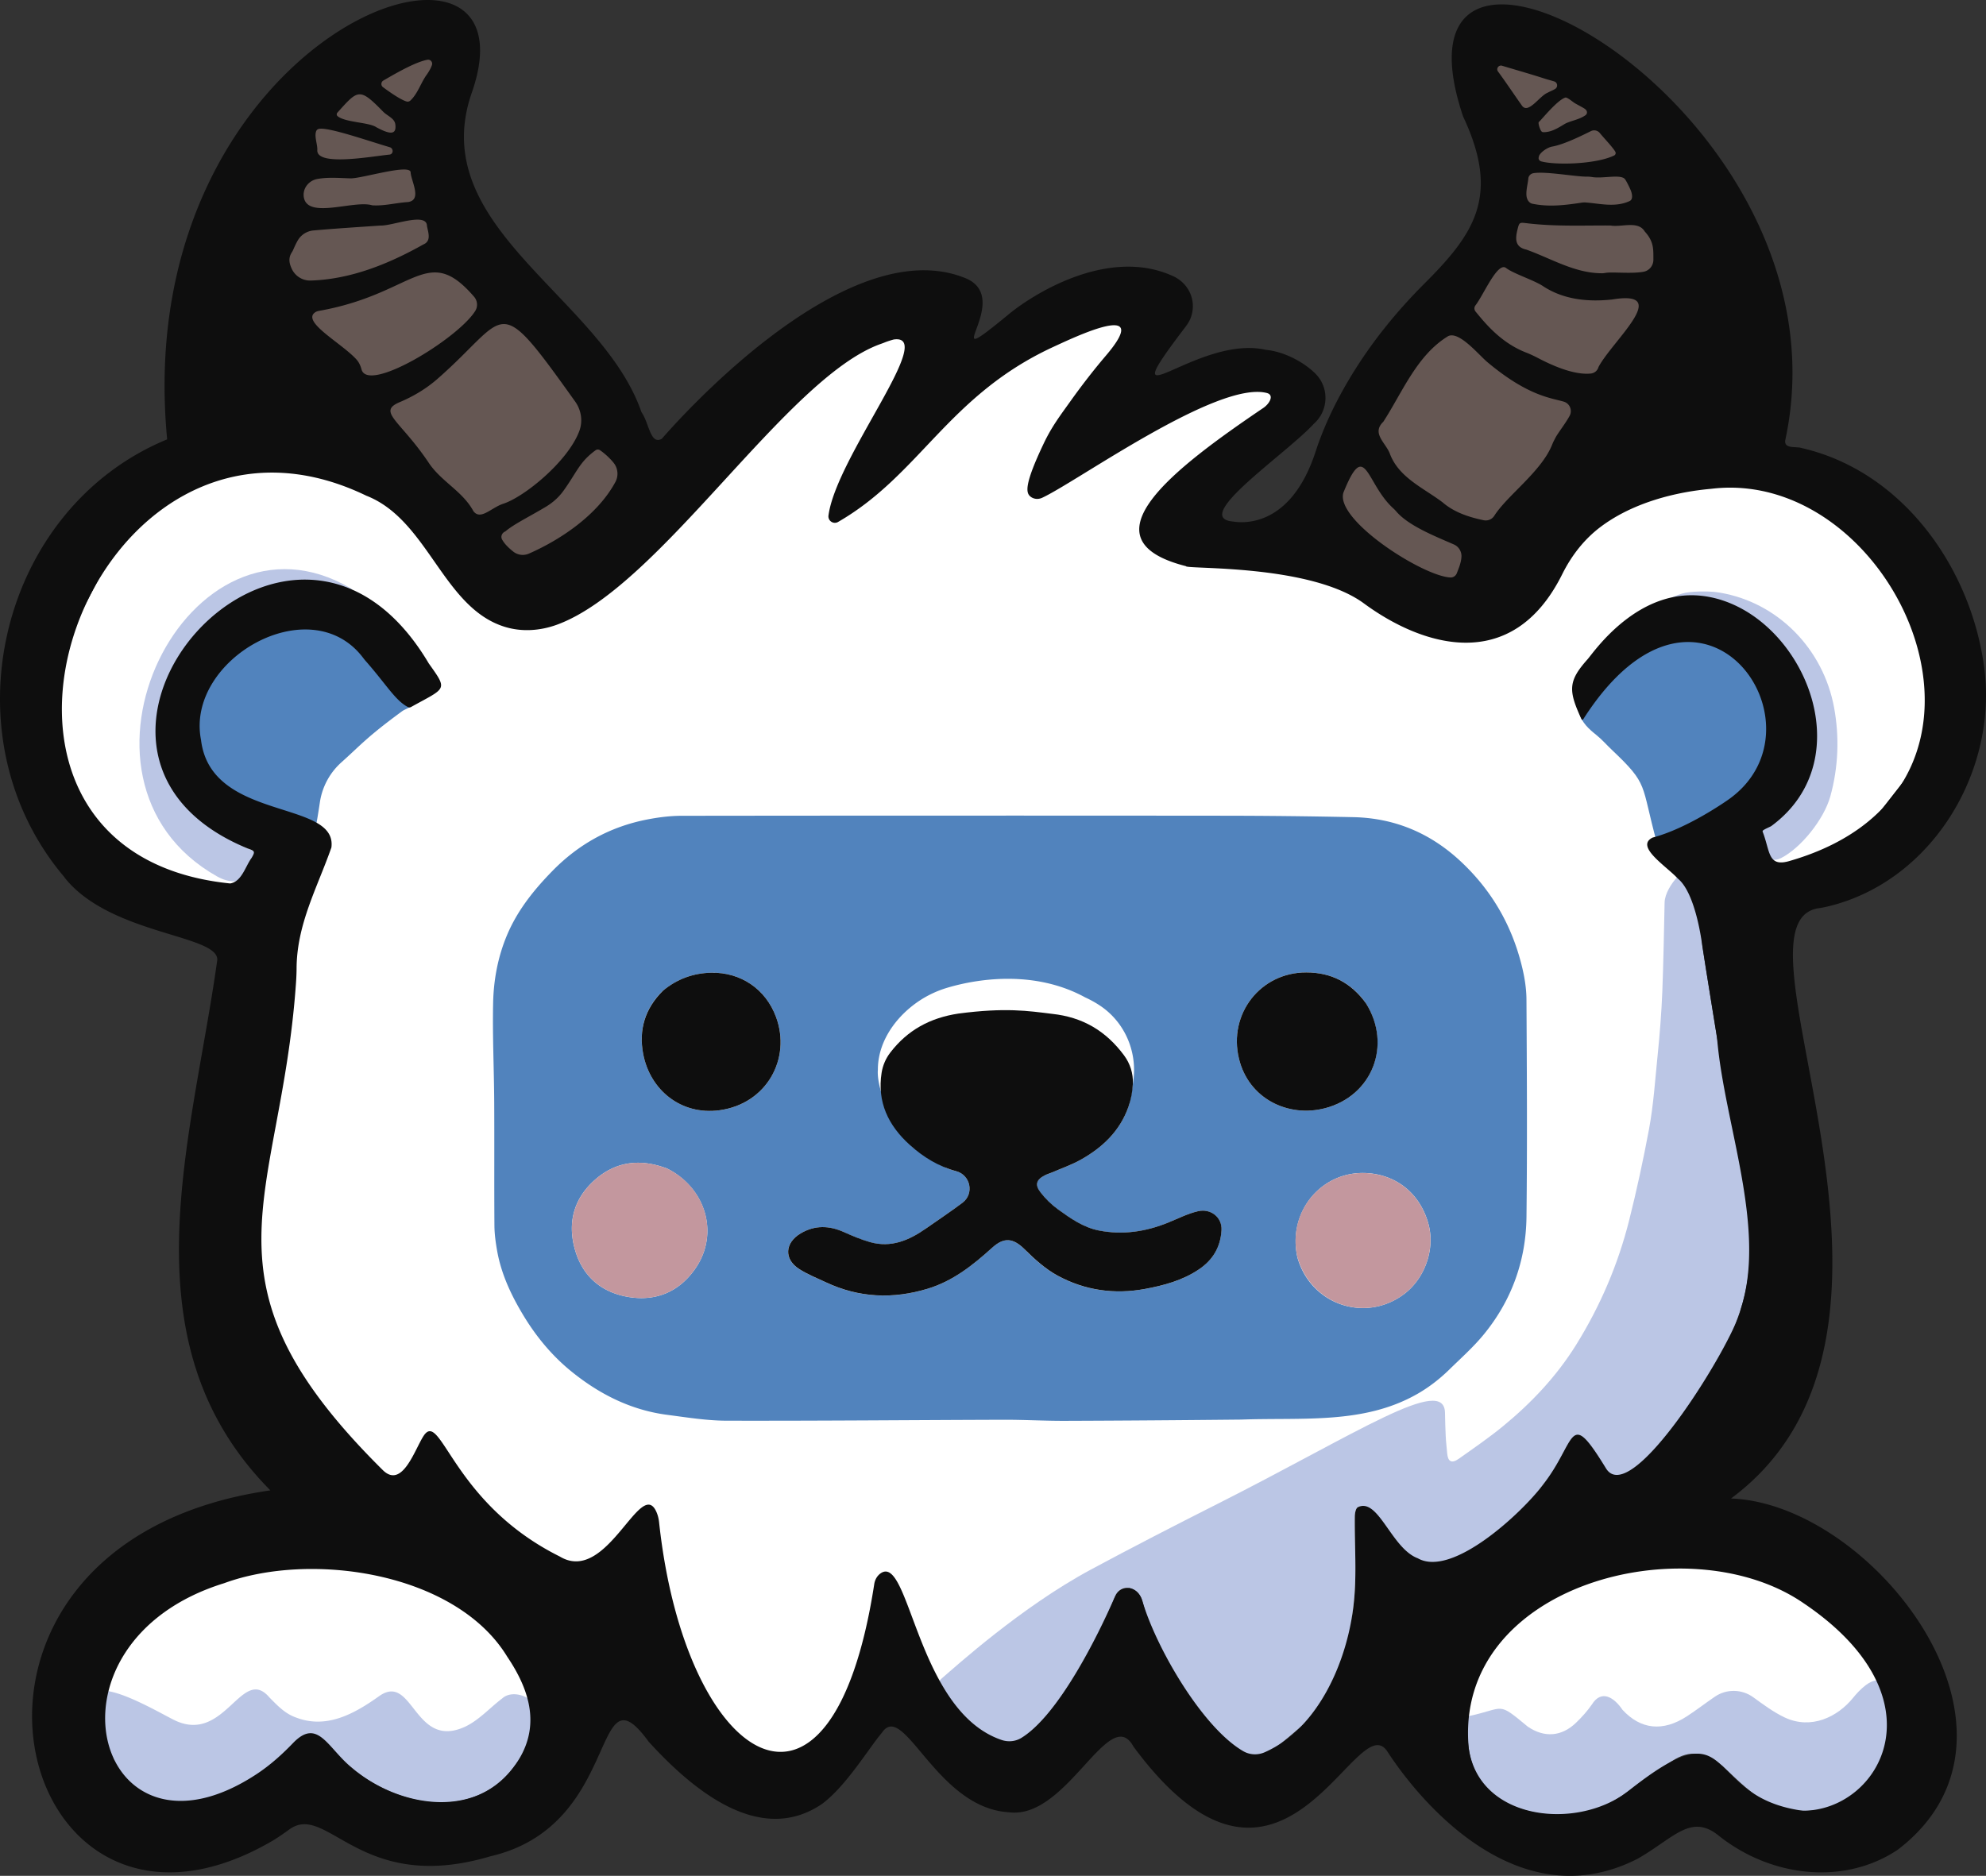 <svg xmlns="http://www.w3.org/2000/svg" version="1.1" id="Layer_1" x="0" y="0"
  style="enable-background:new 0 0 1012 961" xml:space="preserve" viewBox="3.76 7.02 1004.88 949.32"><rect x="3.76" y="7.02" width="1004.88" height="949.32" fill="#333333" stroke="none"/>    <style>
    .st1{fill:#bbc6e5}.st2{fill:#5183bd}.st5{fill:#0e0e0e}.st6{fill:#c3979e}    </style>    <g id="Fur">        <path d="m88.9 802.66-46.87 66.29 10.71 46.2 25.44 17.41 28.12-4.02 22.77-12.05 18.08-10.71 14.73-9.37 19.42 9.37 24.11-10.04 25.44-1.34 22.77-3.35 37.5-17.41 26.78-13.39 40.18 19.42 26.78 24.11 32.14-4.69 24.11-22.77 14.73-19.42 18.08 12.05 23.44-2.01 16.07-16.74 23.44-15.4 45.53-28.12 23.44 32.81 87.72 20.09 36.16 18.75 28.12 10.04 54.24 8.04 46.2-3.35 58.92-4.69 30.8-6.03 10.04-31.47-22.1-37.5s-38.17-24.77-55.58-26.78c-17.41-2.01-66.29-10.04-66.29-10.04l-36.16-36.16 22.1-33.48 30.8-44.19 16.74-36.83 13.39-75.66 2.01-61.6 3.35-24.77 25.44-12.72 25.44-6.7 30.13-16.07 28.79-36.83 12.72-26.11-12.72-42.18-21.43-40.18-34.15-26.78-58.25-13.39-95.08 50.22-72.99 8.04-91.06-13.39-9.37-21.43 10.04-21.43 18.75-10.71 26.6-18.07.19-18.76-24.11 1.34-34.15 14.06-18.08 3.35-6.7-18.75 9.37-16.74-.67-22.77-42.85 10.04-42.18 37.5s-24.11 15.4-28.79 24.77c-4.69 9.37-19.42 21.43-19.42 21.43l27.45-54.24 4.02-28.79-28.79 8.7-52.23 25.44-28.12 47.54-36.16 38.84-30.13 15.4s-18.75.67-24.11 6.7c-5.36 6.03-26.78-8.7-26.78-8.7l-16.07-16.74s-16.07-37.1-24.11-32.81c-8.04 4.29-43.52-13.39-43.52-13.39l-57.58 8.7-40.18 28.12-38.84 74.32 16.78 78.99 79.34 40.42 7.66 67.4-10.04 124.54 39.51 71.65 3.35 34.15-74.32 34.82z" style="fill:#fff;stroke:#000;stroke-miterlimit:10"></path>        <path class="st1" d="M478.89 859.16c-.46-.84.7-2.13 1.42-2.76 7-6.01 40.27-36.15 75.38-55.03 21.1-11.34 42.41-22.31 63.79-33.1 71.05-35.86 115.33-65.85 115.43-46.07.02 3.62.21 7.84.35 11.42.11 2.96.52 5.91.75 8.87.34 4.25 2.27 5.33 5.85 2.8 7.63-5.4 15.36-10.7 22.57-16.63 14.31-11.77 26.94-25.17 36.79-40.99 12.23-19.65 21.25-40.73 26.88-63.14 3.82-15.19 7.13-30.53 10.01-45.93 2.31-12.39 3.1-24.99 4.38-37.53 1.1-10.77 1.95-21.56 2.38-32.37.5-12.61.96-34.74 1.15-44.91.09-4.42 3.36-9.59 6.4-12.92.47-.52.87.38 1.38.86 6.35 6.01 9.65 15.03 11.33 33.9 2.33 15.56 4.95 31.09 7.43 46.62 3.62 22.3 9.24 44.1 12.9 66.4 4.46 27.24 6.15 49.74-1.26 71.93-5.81 17.39-13.73 32.09-24.28 46.82-6.68 9.32-11.84 15.45-19.24 24.24-2.18 2.59-9.31 7.84-11.97 9.95-5.01 3.98-8.17 5.05-12.08.07-3.09-3.93-6.4-9.34-8.85-12.9-4.46-6.47-6.23-7.62-10.43-.84-4.38 7.07-6.78 14.2-13.32 21.07-.05.05-.1.11-.14.17-20.87 28.04-39.45 34.76-50.21 38.19-4.63 1.44-7.33 1.22-11.19-.75-.59-.3-1.2-.55-1.82-.78-7.1-2.65-11.84-10.18-15.98-16.5-1.24-1.89-2.55-3.44-4-5.16-1.34-1.59-2.63-3.08-4.47-3.83-1.59-.65-4.1-1.38-5.47-.5-1.09.7-1.47 3.12-1.49 4.78-.17 14.59 1.05 29.32-.53 43.74-2.42 22.06-5.48 43.02-21.87 58.17-6.12 5.65-16.07 13.9-22.67 19.04-3.97 3.09-14.34-2.62-18.24-4.63-23.93-12.33-36.13-33.84-40.99-60.7-.8-4.43-2-8.79-3.24-13.12-1.17-4.07-4.17-6.47-7.96-6.46-3.57.01-5.01 2.66-6.24 5.5-4.36 10.08-8.5 20.27-13.21 30.19-.02.04-.04.08-.05.13-7.47 20.11-20.82 30.6-35.3 42.51-3.02 2.48-4.76 1.94-8.48.31-13.51-5.91-24.18-16.57-31.59-30.13z"></path>    </g>    <path class="st1" d="M747.12 875.48c18.45-4 14.03-7.59 29.73 5.41 8.38 5.66 17.03 4.99 24.29-1.96 2.95-2.82 5.74-5.92 8.06-9.27 4.97-7.98 11.45-3.36 15.51 2.66 9.22 9.99 20.38 11.2 32.52 3.34 4.86-3.15 9.45-6.73 14.24-9.99 5.87-4 13.61-3.88 19.36.27 5.08 3.67 10.2 7.52 15.83 10.2 13.5 6.42 26.9-.22 34.71-9.86 1.57-1.94 3.88-4.53 6.52-6.5 3.27-2.43 6.16-2.85 6.8-1.64 1 1.88 3.32 10.97 3.72 13.47 1.52 9.58.46 17.6-3.1 26.77-6.02 15.51-22.83 25.89-39.35 25.02-11.38.24-20.39-4.65-28.65-11.6-4.24-3.56-8.13-7.53-12.23-11.25-9.32-6.58-15.82-8.44-25.42-2.22-7.73 5.01-15.04 10.66-22.76 15.69-13.66 10.39-28.68 12.95-44.94 10.61-19.66-3.53-32.58-14.1-35.02-32.76-.61-3.77-1.53-15.81.18-16.39z" id="Right_hand"></path>    <path class="st1" d="M69.42 910.11c-.56-.65-4.02-3.82-6.37-5.96a5.48 5.48 0 0 1-1.34-6.26c.46-1.05-14.95-16.59-14.39-17.73 1.11-2.27-19.92-17.19 8.27-17.53 10.43-.12 31.98 12.98 37.33 15.35 24.87 11.02 33.28-28.25 47.15-11.93 4 4.04 7.88 8.23 13.45 10.16 15.51 6 29.64-1.94 42.06-10.79 17.35-12.3 17.58 27.61 43.76 15.34 7.06-3.46 12.31-9.49 18.57-14.23 5.56-5.05 17.6-.24 17.46 7.27 0 .08 0 .16-.01.23.03 10.35-5.51 19.26-12 27.67-24.4 31.45-71.15 16.24-92.5-10.93-.1-.13-.21-.26-.32-.39-2.81-3.11-5.11-4.85-8.49-4.55-2.33.2-5.45 1.99-6.96 3.77-21.28 25.18-61.35 48.84-85.67 20.51z" id="Left_hand"></path>    <g id="Left_ear">        <path class="st2" d="M211.69 363.25c1.52 1.35-2.8 2.49-4.44 3.69-17.99 13.19-20.87 17.06-30.73 25.87a33.793 33.793 0 0 0-10.9 20.2c-.91 6.07-1.88 12.05-2.06 11.64-.64-1.38-6.08-2.98-21.97-8.83-3.69-1.36-7.56-2.74-11.25-4.12-6.24-2.33-11.96-4.89-16.08-9.91-4.49-5.46-7.6-10.8-9.3-17.84-2.1-8.68-.05-19.07 3.42-26.78 3.53-7.86 9.36-14.79 15.88-20.32 6.59-5.59 15.37-11.25 24.04-11.89 4.1-.3 7.75-1.3 11.85-.98 9.13.7 19.23 4.43 25.01 11.79 1.38 1.77 20.27 21.91 26.53 27.48z"></path>        <path class="st1" d="M113.54 450.53C27 401.71 99.04 256.25 181.37 304.84c.95.56.45 1.79-.52 1.52-78.31-21.88-139.68 91.14-51.7 130.12 3.58 1.23 6.25 3.04 4.41 6.22-3.99 5.66-5.86 12.53-15.54 9.75-1.57-.46-3.06-1.12-4.48-1.92z"></path>    </g>    <g id="Right_ear">        <path class="st2" d="M848.93 431.03c-2.29 1.25-6.13 5.01-6.82 2.5-8.29-30.2-3.87-29.13-22.82-47.06-2.66-2.52-5.08-5.33-7.94-7.6-3.53-2.8-7.45-6.34-8.43-10.98.03-.64.57-.55.62-.71 3.14-3.77 6.38-7.48 9.41-11.34 7.98-10.15 16.73-19.35 29-24.35 26.84-10.94 52.67 12.75 55.51 15.01 12.23 9.71 19.34 41.89-22.72 70.92-7.42 5.12-17.38 9.03-25.81 13.61z"></path>        <path class="st1" d="M858.68 306.69c3.13-.34 6.46-.37 8.81-.33 2.14.04 4.29.22 6.4.58 29.49 4.92 52.44 28.53 57.89 58.19 2.72 14.78 2.19 30.11-1.9 44.88-3.27 11.81-15.04 26.26-24.92 31.26-6.52 3.29-13.61-2.8-11.32-9.74 4.9-14.8 18.02-13.89 21-36.09.16-1.21 7.96-27.41-9.47-55.46-7.15-10.43-19.59-20.58-30.6-26.81-2.8-1.58-8.99-2.36-17.08-1.73-.96.07-9.88 1.88-10.38 1.05-1.21-2.02 6.91-5.46 11.57-5.8z"></path>    </g>    <path style="fill:#655753" d="m208.85 23.62-52.33 37.16-15.17 35.65-2.28 31.85 3.79 32.62 15.17 29.58 17.45 30.33 20.47 17.45 31.1 34.13 28.82 28.82 23.51 5.31 22-15.93 28.82-25.79-16.29-42.79-30.99-29.84-17.09-23.4-13.35-20.81-12.38-21.68-10.26-27.12-3.57-31.4.25-23.07-4.62-14.45z" id="Left_horn"></path>    <path style="fill:#655753;stroke:#000;stroke-miterlimit:10" d="m747.38 302.95 50.98-63.27 36.92-59.77 12.78-30.38-1.84-23-8.29-24.67-8.65-21.26-13.2-19.28-15.36-15.71-16.9-10.4-19.02-3.92-11.08 4.37-.53 24.11 4.3 17.83 2.7 17.53.15 16.63-4.06 17.45-14.87 27.2-20.17 25.88-19.46 28.73-13.82 28.9-9.69 22.24 5.84 17.47 43.33 24.22z" id="Right_horn"></path>    <g id="Face">        <path class="st2" d="M737.05 700.16c-4.87 4.76-10.29 8.96-16.21 12.34-27.14 15.47-57.9 11.82-89.11 12.95-29.69.3-59.38.53-89.07.63-10.35.04-20.71-.57-31.06-.54-46.74.14-93.49.58-140.23.47-9.97-.02-19.97-1.66-29.9-2.95-18.32-2.37-34.23-10.36-48.44-21.84-9.9-8-17.94-17.71-24.51-28.6-6.09-10.1-11.08-20.69-13.19-32.4-.77-4.3-1.37-8.69-1.4-13.05-.15-20.9.01-41.8-.11-62.69-.1-16.61-.9-33.24-.55-49.84.25-11.71 2.39-23.3 6.98-34.25 5.28-12.61 13.64-23.03 23.13-32.71 13.27-13.53 29.11-22.25 47.65-25.89 5.8-1.14 11.78-1.9 17.69-1.91 91.12-.11 182.24-.12 273.36-.04 22.15.02 44.3.26 66.45.73 20.94.45 39.01 8.07 54.37 22.44 15.67 14.65 25.87 32.39 30.93 53.1 1.33 5.44 2.26 11.14 2.29 16.72.21 36.68.43 73.36.01 110.03-.26 22.13-7.49 42.25-21.55 59.43-5.23 6.4-11.47 11.94-17.53 17.87zM577.31 553.01c1.66-14.47-4.71-28.8-16.78-36.94a53.37 53.37 0 0 0-7.5-4.2c-.09-.04-.18-.08-.27-.13-24.54-13.38-52.47-9.93-69.55-4.88a52.928 52.928 0 0 0-17.72 9.12c-10.05 7.89-17.58 19.51-17.54 32.45-.68 7.22 4.91 26.68 17.42 38.97.29.28.62.52.96.73.49.29.96.6 1.4.96 2.75 2.2 9.87 6.37 10.63 6.82 2.52 1.5 5.2 2.69 8.01 3.51.41.12.82.24 1.24.35 7.25 1.92 9.12 11.43 3.14 15.95-.05.04-.09.07-.14.1-6 4.49-12.24 8.66-18.39 12.96-8.54 5.97-17.66 9.88-28.29 6.86-4.48-1.27-8.84-3.09-13.09-5.02-7.48-3.39-14.75-3.64-21.97.61-8.06 4.74-8.59 13.04-.81 18.01 4.27 2.73 9.07 4.64 13.68 6.8 16.67 7.81 33.78 8.51 51.3 3.22 12.87-3.88 23.03-12 32.72-20.78 5.97-5.41 10.59-4.94 16.36.77 5.07 5.02 10.58 10.02 16.79 13.39 13.71 7.45 28.68 9.57 44.09 6.72 9.62-1.78 19.11-4.33 27.37-9.92 6.95-4.71 10.91-11.12 11.42-19.83.38-6.44-5.4-11.09-11.84-9.61-5.3 1.21-10.28 3.81-15.37 5.86-11.29 4.55-22.9 6.28-34.93 3.89-7.85-1.56-14.27-6.13-20.57-10.66-3.29-2.37-6.31-5.33-8.8-8.53-3.1-3.98-2.21-6.56 2.25-8.78 1.13-.56 2.37-.9 3.53-1.4 4.81-2.07 9.81-3.8 14.36-6.34 11.05-6.16 19.92-14.5 24.26-26.8 1.16-3.21 2.04-9.1 2.63-14.23zm117.44-38.51c-7.43-10.21-17.41-15.35-30.09-15.35-23.15-.01-39.47 20.99-34.01 43.64 4.88 20.23 24.89 30.03 43.71 25.04 23.79-6.29 33.79-31.94 20.39-53.33zm-355.79-5.9c-8.91 8.87-12.08 19.64-9.76 31.82 3.47 18.23 19.17 31.11 38.61 28.49 23.84-3.22 36.36-26.1 28.62-47.16-5.23-14.22-17.9-22.73-32.77-22.44-8.9.16-17.21 3.04-24.7 9.29zm2.18 89.7c-1.08-.35-2.15-.73-3.23-1.06-12.21-3.7-23.36-1.68-32.98 6.74-10.31 9.04-13.9 20.63-10.68 33.85 3.55 14.6 13.43 23.41 28.04 25.66 13.87 2.14 25.51-3 33.52-14.79 11.82-17.38 5.22-40.5-14.67-50.4zm319.1 45.13c6.7 23.8 34.11 33.17 53.74 18.68 10.63-7.85 16.16-22.9 12.48-35.94-4.16-14.76-15.34-23.84-29.35-25.33-23.69-2.51-42.21 18.78-36.87 42.59z"></path>        <path class="st5" d="M694.91 514.76c13.24 21.13 3.23 46.77-20.55 53.07-18.83 4.98-38.83-4.81-43.71-25.04-5.47-22.65 10.86-43.64 34.01-43.64 12.69 0 22.66 5.14 30.25 15.61zM339.2 508.41c7.25-6.05 15.56-8.94 24.46-9.11 14.87-.28 27.54 8.22 32.77 22.44 7.75 21.05-4.77 43.93-28.62 47.16-19.45 2.63-35.14-10.25-38.61-28.49-2.32-12.17.86-22.94 10-32z"></path>        <path class="st6" d="M341.44 598.44c19.59 9.76 26.19 32.88 14.37 50.26-8.01 11.79-19.65 16.93-33.52 14.79-14.6-2.25-24.48-11.06-28.04-25.66-3.22-13.21.37-24.81 10.68-33.85 9.61-8.43 20.77-10.45 32.98-6.74 1.08.33 2.15.71 3.53 1.2zM660.18 643.08c-5.28-23.46 13.24-44.75 36.92-42.23 14.01 1.49 25.19 10.56 29.35 25.33 3.67 13.04-1.85 28.1-12.48 35.94-19.62 14.48-47.03 5.11-53.79-19.04z"></path>        <path class="st5" d="M572.55 541.18c3.04 4.12 4.65 9.18 4.42 14.29-.18 3.98-.9 7.9-2.26 11.75-4.35 12.3-13.21 20.64-24.26 26.8-4.55 2.54-9.56 4.26-14.36 6.34-1.16.5-2.41.84-3.53 1.4-4.45 2.23-5.34 4.8-2.25 8.78 2.49 3.2 5.51 6.16 8.8 8.53 6.3 4.53 12.72 9.1 20.57 10.66 12.03 2.39 23.64.65 34.93-3.89 5.09-2.05 10.08-4.65 15.37-5.86 6.44-1.47 12.22 3.17 11.84 9.61-.51 8.71-4.46 15.12-11.42 19.83-8.25 5.59-17.75 8.14-27.37 9.92-15.41 2.85-30.38.72-44.09-6.72-6.21-3.37-11.71-8.37-16.79-13.39-5.77-5.72-10.4-6.18-16.36-.77-9.69 8.79-19.86 16.9-32.72 20.78-17.52 5.29-34.63 4.59-51.3-3.22-4.61-2.16-9.42-4.07-13.68-6.8-7.77-4.97-7.24-13.27.81-18.01 7.21-4.25 14.48-4 21.97-.61 4.25 1.93 8.61 3.74 13.09 5.02 10.63 3.03 19.75-.89 28.29-6.86 6.15-4.3 12.39-8.46 18.39-12.96.05-.03.09-.07.14-.1 6.01-4.55 4.07-14.03-3.22-15.97-8.9-2.37-16.62-7.12-23.45-13.28-10.98-9.9-16.57-21.8-14.28-36.48.58-3.72 2.09-7.26 4.39-10.25 8.68-11.33 20.08-17.58 34.49-19.75 23.84-3.14 35.33-1.35 47.36.14 15.41 1.64 27.24 8.56 36.48 21.07z"></path>    </g>    <path class="st5" d="M879.63 765.38c114.55-85.05-6.1-291.32 44.33-298.72 2.82-.41 5.59-1.09 8.34-1.86 50.43-14.22 82.31-68.62 75.41-120.11-6.71-50.43-41.28-99.2-92.32-110.92-2.74-.95-8.91.62-8.34-3.88 36.22-167.64-208.86-300.83-163-163.95 18.99 40.29 5.62 59.43-19.61 84.65-14.26 14.25-26.98 30-37.38 47.27-7.18 11.91-13.3 24.44-17.68 37.85-13.43 41.09-40.35 35.38-41.77 35.25-21.48-1.91 26.52-33.84 40.95-49.49 7.5-6.68 7.87-18.35.72-25.41-6.69-6.61-16.88-11.27-24.99-11.98-35.13-8.11-80.45 40.59-40.59-11.8.98-1.29 1.85-2.68 2.45-4.19 3.23-8.21-.4-17.45-8.83-21.32-33.24-15.26-72.14 9.92-83.82 19.84-38.88 31.9 5.22-9.3-22.16-19.17-54.63-21.17-130.22 55.91-152.72 81.64-5.85 3.28-6.39-8.01-10.28-13.45-20.08-58.43-109.59-93.65-85.86-161.7C278.6-49.51 68.61 22.12 88.34 229.38 3.14 264.47-24.15 379.9 36.46 451.06c.03.29.07.2.07.2 23.06 28.95 77.82 28.73 77.16 41.58-12.62 91.14-47.82 193.04 26.87 268.43-187.57 26.99-131.67 254.11.51 177.67 3.17-1.84 6.17-3.97 9.14-6.11 19.24-13.86 35.85 33.27 101.67 13.63 67.13-15.52 50.92-98.05 80.1-57.99 22.22 24.39 56.23 52.83 87.63 31.54 12.26-9.01 23.91-28.52 30.38-36.08 11.15-16.68 27.42 38.35 64.54 40.26 29.24 3.56 50.65-55.46 62.75-33.25 75.52 102.23 112.69-21.79 128.46 2.49 17.56 27.02 67.13 84.84 126.81 54.17 18.43-10.61 27.02-23.23 41.34-11.19 26.97 21.1 63.61 24.48 90.1 6.72 77.48-59.18-12.1-175.07-84.36-177.75zm-43.67-641.22c4.73 5.19 4.36 9.1 4.38 14.29.01 2.95-2.03 5.54-4.93 6.09-6.06 1.14-15.65 0-19.17.57-.62.1-1.24.2-1.86.2-13.82.03-25.89-7.56-38.36-11.98-5.31-1.18-5.65-4.81-4.63-9.34 1.14-4.71.94-4.45 5.47-3.93 13.84 1.62 27.8 1.03 41.7 1.08 5.67 1.02 14-2.62 17.4 3.02zm-7.57-15.43c-7.31 3.48-15.52 1.22-22.35.76-.71-.05-1.43 0-2.13.11-8.34 1.26-16.39 2.26-24.77.53-.45-.09-.89-.29-1.25-.57-3.24-2.52-1.21-8.13-.82-12.21.13-1.36 1.18-2.43 2.52-2.67 6.19-1.09 21.57 1.84 27.35 1.74.83-.01 1.65.08 2.47.21 5.21.85 13.76-1.43 16.31.79.62.54 2.17 3.61 3.14 5.84.74 1.78 1.29 4.64-.47 5.47zm-15.16-34.39c2.29 2.78 6.36 7 7.8 9.38.46.76.19 1.65-.61 2.03-9.35 4.45-29.52 4.9-36.74 2.97-1.11-.3-1.7-1.27-1.28-2.35.01-.01.01-.28.02-.29.8-2.14 4.43-4.47 6.67-4.87 5.55-.99 13.3-4.68 19.64-7.83 1.55-.77 3.41-.37 4.5.96zm-12.6-15.08c4.27 2.43 5.53 2.78 6.01 4.06.27.72 0 1.53-.62 1.98-3.21 2.34-7.94 2.89-10.71 4.55-3.6 2.19-6.87 4.16-10.72 4.06-.36-.01-.7-.18-.92-.47-.83-1.06-1.82-4.4-1.26-4.7 1.33-1.12 9.31-11.12 13.39-12.34.95-.27 3.97 2.38 4.83 2.86zm-38.91-16.05c-1.08-1.45.32-3.44 2.05-2.92 9.7 2.91 14.02 4.09 21.71 6.57 1.75.56 3.03.85 4.69 1.37 1.7.54 2 2.82.49 3.78-1.18.75-2.63 1.25-3.78 1.91-4.21 1.65-9.95 11.25-13.14 6.42-4.04-5.69-7.89-11.52-12.02-17.13zm-11.35 121.48c-.75-.91-.77-2.21-.04-3.14 4.14-5.32 11.21-22.4 15.54-18.85 3.92 2.94 14.5 6.26 18.79 9.24 10.42 6.78 22.76 7.96 34.87 6.64 30.56-5.04.2 20.75-6.96 34.17a4.453 4.453 0 0 1-3.83 3.3c-9.02.98-20.95-4.78-26.79-7.84-1.99-1.04-4.02-2-6.11-2.81-12.82-5.01-20.8-15.04-25.47-20.71zm-46.69 55.79c9.68-14.96 17-33.73 32.79-43.33 5.58-2.8 15.55 9.57 20.01 13.25 20.46 17.12 32.16 18 38.52 19.89 3.05.91 4.46 4.39 2.95 7.19-2.13 3.95-5.92 8.64-7.28 11.3l-.59 1.14c-.41.8-.76 1.63-1.11 2.47-5.52 13.41-22.57 25.35-29.15 35.68-1.13 1.78-3.27 2.66-5.34 2.23-7.51-1.55-15-4.01-20.84-9.09-9.78-7.37-22.31-12.57-26.76-24.9-2.23-5.41-9.17-10.07-3.2-15.83zm-20.18 35.85c11.19-27.82 11.32-4.69 25.19 7.92.57.52 1.1 1.08 1.61 1.67 6.19 7.19 19.45 12.43 29.08 16.63a6.43 6.43 0 0 1 3.85 6.27c-.19 3.16-1.46 5.97-2.34 8.28-.51 1.32-1.77 2.22-3.18 2.17-13.89-.52-58.49-29.06-54.21-42.94zm-376.16-21.47c2.15 1.46 4.85 3.85 6.85 6.31a8.845 8.845 0 0 1 .93 9.81c-9.15 16.95-28.15 29.38-43.76 36.22a7.73 7.73 0 0 1-7.92-1.04c-2.63-2.1-4.51-4.05-5.65-6.14-.79-1.45-.08-3.21 1.4-3.94.2-.1.39-.21.56-.36 4.27-3.6 12.9-7.79 20.5-12.41 3.36-2.05 6.31-4.72 8.61-7.91 6.87-9.53 8.04-14.52 16.21-20.48.68-.51 1.58-.53 2.27-.06zm-12.54-24.59c3.08 4.32 3.93 9.9 2.08 14.88-5.69 15.33-28.02 33.61-38.82 36.91-6.02 2.16-11.16 8.34-14.76 3.67-5.33-9.95-16.05-14.9-22.38-24.16-14.57-21.9-26.6-26.1-14.86-31.06 6.92-2.92 13.4-6.8 19.05-11.75 36.75-32.15 28.93-45.63 69.69 11.51zm-51.17-53.08c1.73 2 2 4.92.61 7.16-8.64 13.95-54.22 41.85-57.55 29.65-.5-1.83-1.26-3.6-2.53-5.01-7.39-8.21-27.42-18.77-21.22-23.71.64-.51 1.44-.8 2.24-.94 48.5-8.58 54.69-34.68 78.45-7.15zM197.79 47.74c3.21-1.79 15.4-9.25 22.27-10.48 1.5-.27 2.73 1.2 2.26 2.65-.54 1.63-1.44 3.14-2.43 4.62-3.15 4.17-4.64 9.77-8.47 13.36-.53.5-1.27.7-1.96.49-3.14-.96-8.46-4.69-11.91-7.24-1.18-.87-1.06-2.67.23-3.38l.01-.02zm-23.22 18.07c-.53-.44-.57-1.26-.11-1.77 10.55-11.75 11.15-12.83 23.25-.42 2.09 2.09 5.7 3.27 6.08 6.35.64 5.23-2.38 5.34-9.61 1.44-3.68-2.54-15.72-2.38-19.61-5.6zm-9.87 6.57c3.74-1.62 24.41 5.64 36.32 9.16 1.75.52 1.92 3.1.18 3.65-.1.03-.21.05-.31.06-9.42.95-37.01 6.07-36.58-2.27.15-2.82-1.58-6.8-.59-9.52.17-.47.52-.88.98-1.08zm-7.2 34.52c-.76-4.35 2.35-8.43 6.68-9.27 5.45-1.05 11.49-.5 16.86-.35 5.55.21 30.76-7.74 30.5-2.92.35 4.52 5.88 13.93-1.37 14.92-5.99.37-12.12 2.07-18.09 1.64-9.1-2.8-32.62 7.17-34.58-4.02zm-5.48 26.75c.69-1.56 1.47-3.36 2.44-5.01a10.21 10.21 0 0 1 7.92-4.99c11.3-1.01 22.63-1.7 33.95-2.49 5.94.26 23.44-7 23.47.25.65 3.37 2.31 7.59-1.84 9.33-17.65 9.91-36.84 17.65-57 18.26-4.07.12-7.82-2.21-9.55-5.89-1.27-2.69-1.88-5.42-.05-8.29.25-.38.48-.76.66-1.17zm111.35 768.07c-19.78 26.3-58.47 19.68-81.49-.02-12.34-9.96-17.26-25.66-29.89-12.51-5.62 5.85-11.69 11.27-18.47 15.73-81.13 53.3-114.25-66.38-16.32-96.68 44.17-16.21 117.24-5.48 143.22 37.22 11.5 17.07 17.93 36.58 2.95 56.26zm457.78-106.08c-13.43-5.02-19.97-31.03-30.39-25.83-1.09.7-1.47 3.12-1.49 4.78-.17 14.59 1.05 29.32-.53 43.74-2.96 28.76-17.76 63.48-45.07 75.48-3.5 1.54-7.52 1.37-10.83-.54-20.81-12.05-44.24-52.61-51.1-76.17-2.39-7.8-10.98-8.62-13.74-2.27-9.09 20.96-28.84 60.27-47.43 71.7-3.01 1.85-6.7 2.18-10.05 1.04-43.16-14.67-46.5-95.24-61.36-84.18-1.69 1.26-2.72 3.22-3.04 5.3-21.55 139.83-95.71 91.05-108.86-31.2-.18-1.67-.55-3.33-1.18-4.89-7.92-19.33-24.91 36.64-49.02 22.17-54.56-27.14-60.11-74.47-68.93-61.12-4.43 6.67-10.73 27.03-20.59 17.44-97.4-96.4-51.93-135.75-44.07-245.77.2-2.74.35-5.48.36-8.22.11-22.41 10.52-40.93 17.62-61.19 3.13-24.41-61.04-12.97-65.98-54.47-7.94-40.63 55.24-76.84 81.99-41.55.44.58.89 1.15 1.37 1.69 10.43 11.85 14.94 19.99 21.41 23.3.46.23 1.02.21 1.47-.04 17.9-9.94 18.81-8.31 9.03-22.04-70.4-118.76-211.75 44.2-91.56 93.66 3.58 1.23 3.75 1.54 1.9 4.71-3.2 4.33-4.96 12.01-10.87 12.95C-39.05 438.03 49 190.18 189.1 257.88c31.48 12.32 38.76 57.01 70.4 66.47 8.51 2.54 17.6 1.88 25.95-1.14 52.19-18.89 116-125 163.88-142.11.67-.24 1.35-.47 2.01-.75.75-.31 2.23-.86 4.61-1.51 22.25-3.22-29.19 59.63-33 89.12-.14 1.12.31 2.23 1.19 2.93 1.04.83 2.48.96 3.64.3 41.3-23.78 55.57-63.58 108.03-88.18 11.59-5.35 52.03-24.8 27.5 4.01-6.32 7.42-12.28 15.14-17.94 23.07-5.35 7.49-9.47 12.88-13.5 21.35-10.02 21.07-8.98 24.99-6.77 26.84 1.66 1.39 4.02 1.57 5.99.65 17.8-8.26 88.78-59.43 113.66-53.02 3.93 1.01 1.37 5.57-2.05 7.75-45.07 30.55-92.05 66.39-38.88 79.88-.24 1.67 62.36-1.18 89.79 18.66 28.95 21.43 74.99 37 100.65-14.66 4.63-9.31 11.09-17.65 19.4-23.89 22.55-16.94 52.48-18.85 56.35-19.3 94.35-11.01 166.08 151.26 39.86 188.21-11.8 3.74-10.3-4.51-14.22-14.57-.09-.23-.04-.51.14-.67.88-.77 3.73-1.88 4.24-2.26 46.99-34.57 15.34-107.42-31.84-116.01-34.85-6.34-57.95 28.03-61.17 31.64-9.75 10.94-9.8 15.64-3.19 30 .39.56.29 1.05 1.09.21 59.15-92.43 126.17 3.77 73.3 40.84-1.05.73-20.64 14.54-38.25 19.16-9.09 4.47 6.78 14.32 12.73 20.74 9.14 7.41 12.2 32.8 12.41 34.18 2.32 14.8 4.71 29.58 7.11 44.36.22 1.38.39 2.76.52 4.14 3.91 42.02 24.26 93.09 12.42 133.23-.28.95-.54 1.9-.8 2.85-4.85 18.05-55.25 100.37-67.98 79.76-19.46-31.75-14.45-13.54-32.42 8.9-10.15 13.45-45.36 46.52-62.81 36.58zm194.8 127.76c-52.54-7.12-31.79-55.06-89.06-9.37-25.84 19.38-74.62 14.16-79.96-22.16-7.91-82.96 110.51-113.39 168.85-73.88 72.32 48.37 39.13 105.44.17 105.41z"></path></svg>